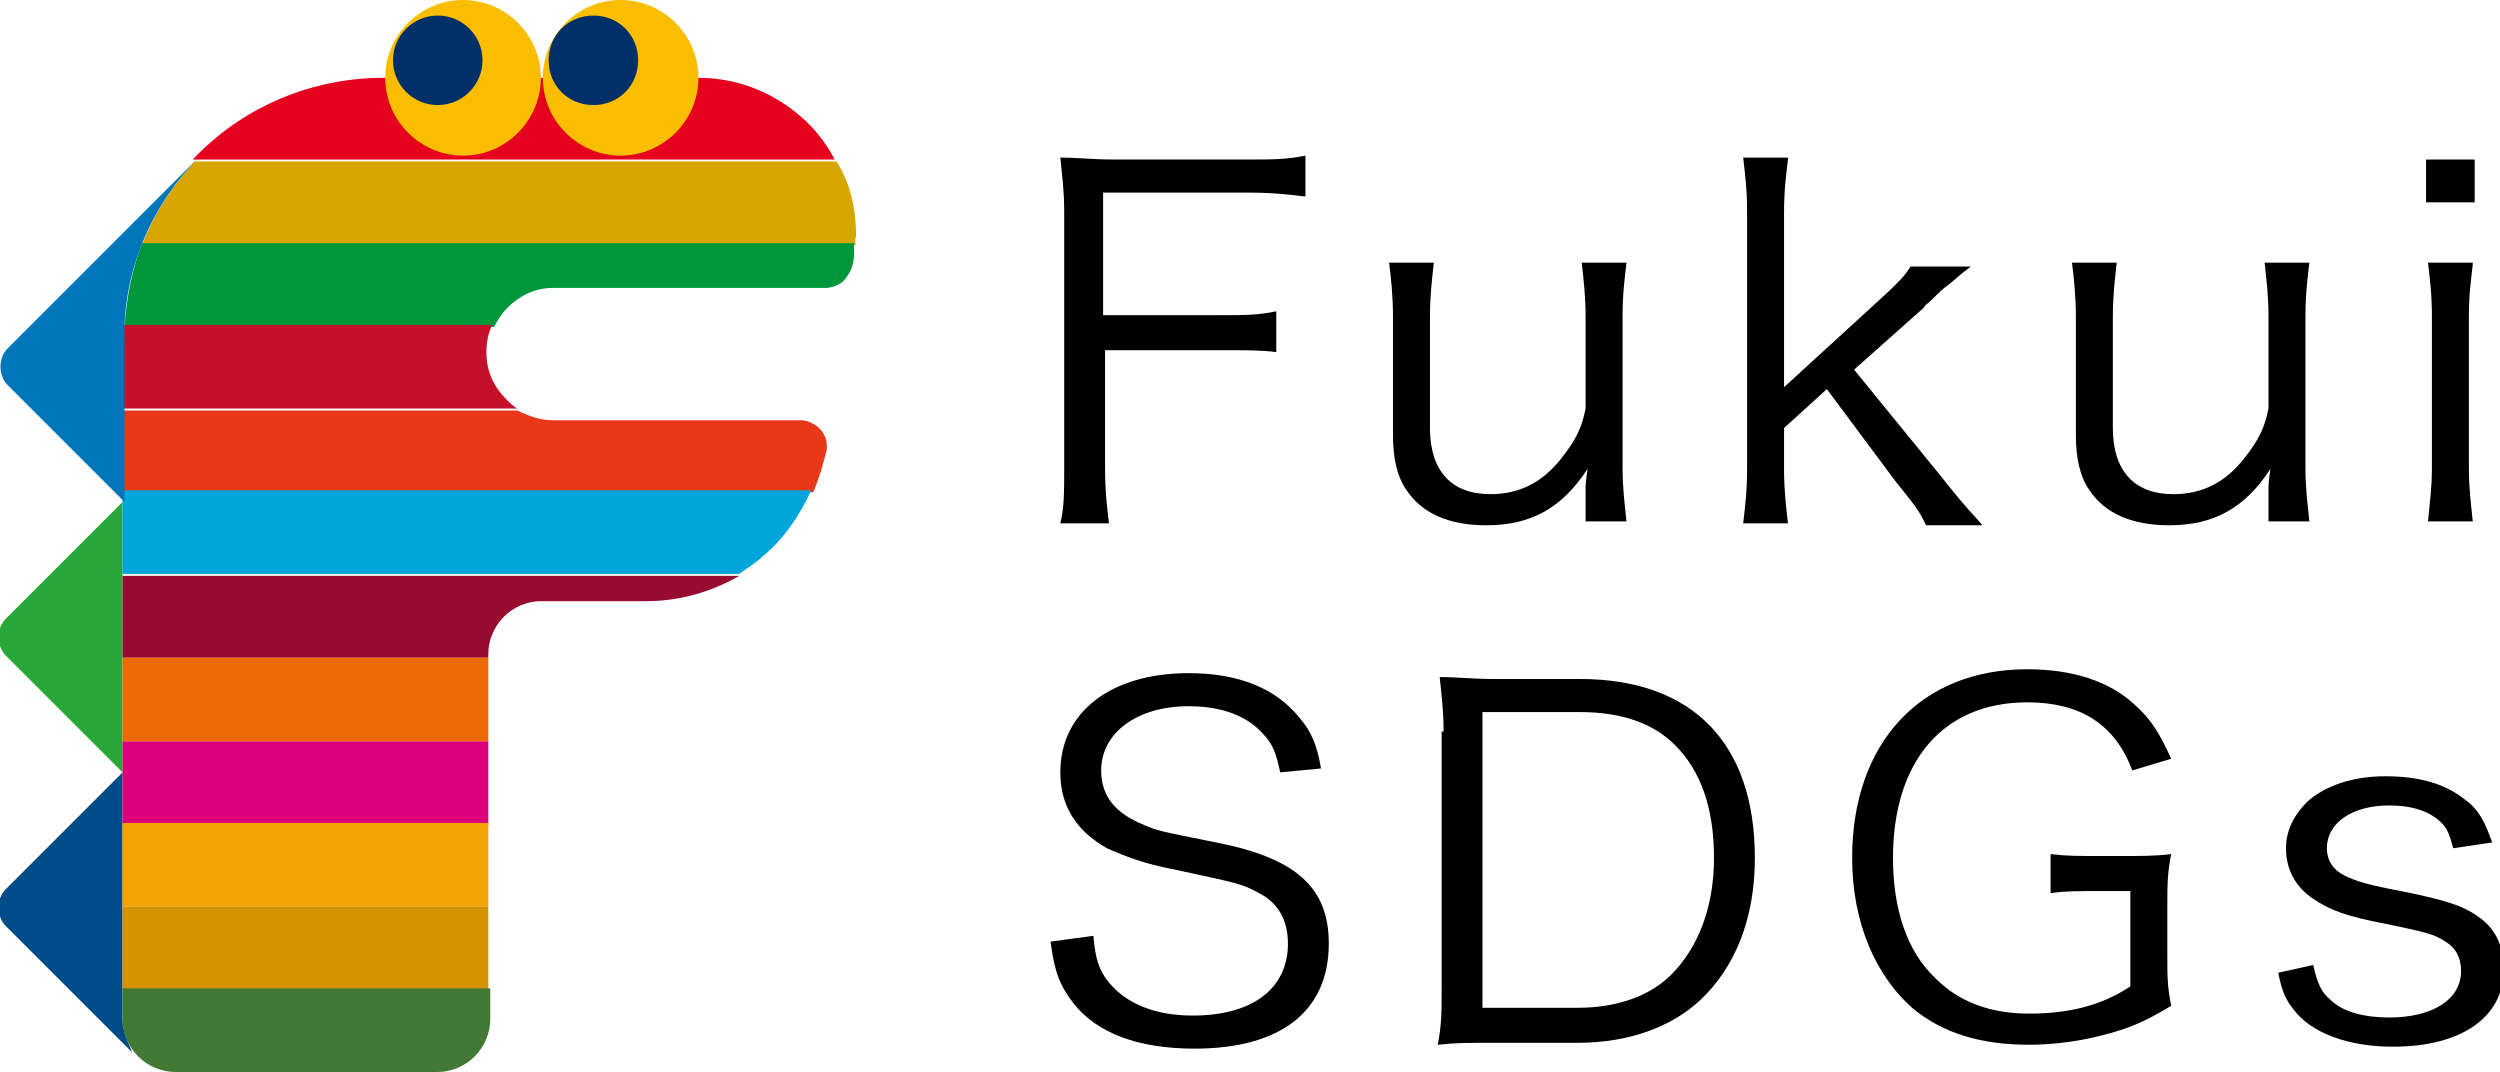 <?xml version="1.0" encoding="utf-8"?>
<!-- Generator: Adobe Illustrator 27.8.1, SVG Export Plug-In . SVG Version: 6.00 Build 0)  -->
<svg version="1.1" id="レイヤー_1" xmlns="http://www.w3.org/2000/svg" xmlns:xlink="http://www.w3.org/1999/xlink" x="0px"
	 y="0px" viewBox="0 0 128.5 55.1" style="enable-background:new 0 0 128.5 55.1;" xml:space="preserve">
<style type="text/css">
	.st0{fill:#28A838;}
	.st1{fill:#004C88;}
	.st2{fill:#DC007A;}
	.st3{fill:#ED6A02;}
	.st4{fill:#F5A200;}
	.st5{fill:#D39200;}
	.st6{fill:#970B31;}
	.st7{fill:#427935;}
	.st8{fill:#E5001E;}
	.st9{fill:#D7A600;}
	.st10{fill:#00973B;}
	.st11{fill:#E83819;}
	.st12{fill:#00A6D9;}
	.st13{fill:#C60F28;}
	.st14{fill:#0075BA;}
	.st15{fill:#FABD00;}
	.st16{fill:#003067;}
</style>
<g>
	<g>
		<path class="st0" d="M6.3,34.9v-9.1l-6,6c-0.5,0.5-0.5,1.4,0,1.9l6,6V34.9z"/>
		<g>
			<path class="st1" d="M6.3,52.4V39.7l-6,6c-0.5,0.5-0.5,1.4,0,1.9l6.5,6.5C6.6,53.6,6.3,53,6.3,52.4z"/>
		</g>
		<rect x="6.3" y="38.1" class="st2" width="18.8" height="4.3"/>
		<polygon class="st3" points="6.3,34.9 6.3,38.1 25.1,38.1 25.1,33.8 6.3,33.8 		"/>
		<polygon class="st4" points="6.3,46.6 25.1,46.6 25.1,43 25.1,42.3 6.3,42.3 		"/>
		<rect x="6.3" y="46.6" class="st5" width="18.8" height="4.3"/>
		<path class="st6" d="M6.3,33.8h18.8v-0.2c0-0.7,0.3-1.4,0.8-1.9c0.5-0.5,1.2-0.8,1.9-0.8h2.7h2.7c1.8,0,3.4-0.5,4.8-1.3H6.3V33.8z
			"/>
		<path class="st7" d="M6.3,52.4c0,0.7,0.3,1.4,0.8,1.9c0.5,0.5,1.2,0.8,1.9,0.8h8.1h5.4c0.7,0,1.4-0.3,1.9-0.8
			c0.5-0.5,0.8-1.2,0.8-1.9v-1.6H6.3V52.4z"/>
		<path class="st8" d="M41.6,6.4C40.1,4.9,38.1,4,35.9,4h-8.1h-8.1c-3.7,0-7.1,1.5-9.5,3.9c-0.1,0.1-0.2,0.2-0.3,0.3h33
			C42.6,7.6,42.1,6.9,41.6,6.4z"/>
		<path class="st9" d="M44,12.1c0-1.4-0.3-2.7-1-3.8H10c-1.1,1.2-2.1,2.7-2.7,4.3h36.7C43.9,12.4,44,12.2,44,12.1z"/>
		<path class="st10" d="M28.4,14.8l7,0l7,0c0.3,0,0.6-0.1,0.9-0.3c0.2-0.2,0.4-0.5,0.5-0.8c0.1-0.3,0.1-0.6,0.1-0.8
			c0-0.1,0-0.3,0-0.4H7.3c-0.5,1.3-0.8,2.8-0.9,4.3h19c0.2-0.4,0.4-0.7,0.7-1C26.7,15.2,27.5,14.8,28.4,14.8z"/>
		<path class="st11" d="M6.3,25.3h35.5c0.3-0.7,0.5-1.4,0.7-2.2c0,0,0-0.1,0-0.1c0,0,0-0.1,0-0.1c0-0.4-0.2-0.7-0.4-0.9
			c-0.2-0.2-0.6-0.4-0.9-0.4h-6.4h-6.4c-0.6,0-1.2-0.2-1.8-0.5H6.3V25.3z"/>
		<path class="st12" d="M6.3,29.5h31.7c0.4-0.3,0.9-0.6,1.2-0.9c1.1-0.9,1.9-2.1,2.5-3.4H6.3V29.5z"/>
		<path class="st13" d="M6.3,17.5V21h20.3c-0.2-0.1-0.4-0.3-0.6-0.5c-0.6-0.6-1-1.4-1-2.4c0-0.5,0.1-1,0.3-1.4h-19
			C6.4,17,6.3,17.2,6.3,17.5z"/>
		<path class="st14" d="M10.3,8l-9.9,9.9c-0.5,0.5-0.5,1.4,0,1.9l6,6v-8.3C6.3,13.8,7.9,10.4,10.3,8z"/>
		<path class="st15" d="M27.8,4c0,2.2-1.8,4-4,4c-2.2,0-4-1.8-4-4c0-2.2,1.8-4,4-4C26,0,27.8,1.8,27.8,4z"/>
		<path class="st15" d="M35.9,4c0,2.2-1.8,4-4,4c-2.2,0-4-1.8-4-4c0-2.2,1.8-4,4-4C34.1,0,35.9,1.8,35.9,4z"/>
		<path class="st16" d="M32.8,3.1c0,1.3-1,2.3-2.3,2.3c-1.3,0-2.3-1-2.3-2.3c0-1.3,1-2.3,2.3-2.3C31.8,0.8,32.8,1.8,32.8,3.1z"/>
		<circle class="st16" cx="22.5" cy="3.1" r="2.3"/>
	</g>
	<g>
		<g>
			<path d="M56.8,24c0,1.3,0.1,2,0.2,2.9h-2.5c0.2-0.8,0.2-1.6,0.2-2.9V10.9c0-1.1-0.1-1.8-0.2-2.8c0.9,0,1.6,0.1,2.8,0.1h6.8
				c1.3,0,2,0,3-0.2v2.1c-0.9-0.1-1.6-0.2-3-0.2h-7.4v6.3h6c1.2,0,2,0,2.9-0.2v2.1C64.9,18,64.1,18,62.8,18h-6V24z"/>
			<path d="M81.5,25.2c0-0.3,0-0.4,0.1-1.1c-1.3,2-2.9,2.9-5.2,2.9c-1.9,0-3.3-0.6-4.1-1.8c-0.5-0.7-0.7-1.7-0.7-2.8v-6.1
				c0-1.1-0.1-2-0.2-2.8h2.3c-0.1,0.9-0.2,1.7-0.2,2.8v5.7c0,2.2,1.1,3.4,3.1,3.4c1.5,0,2.7-0.6,3.7-1.9c0.7-0.9,1-1.5,1.2-2.5v-4.7
				c0-1.1-0.1-1.9-0.2-2.8h2.3c-0.1,0.9-0.2,1.6-0.2,2.8V24c0,1.1,0.1,1.8,0.2,2.8h-2.1V25.2z"/>
			<path d="M91.9,8.2c-0.1,0.9-0.2,1.5-0.2,2.8v8.9l4.7-4.3c1.1-1,1.5-1.4,1.8-1.9h3.1c-0.4,0.3-0.4,0.3-1.1,0.9
				c-0.3,0.2-0.6,0.5-0.9,0.8c-0.2,0.2-0.4,0.3-0.4,0.4l-3.6,3.2l4.4,5.4c1.5,1.9,1.7,2,2.2,2.6H99c-0.3-0.6-0.3-0.7-1.6-2.3
				L93.9,20l-2.2,2v2.1c0,1.1,0.1,1.9,0.2,2.8h-2.3c0.1-0.9,0.2-1.6,0.2-2.8V10.9c0-1.2-0.1-1.9-0.2-2.8H91.9z"/>
			<path d="M116.6,25.2c0-0.3,0-0.4,0.1-1.1c-1.3,2-2.9,2.9-5.2,2.9c-1.9,0-3.3-0.6-4.1-1.8c-0.5-0.7-0.7-1.7-0.7-2.8v-6.1
				c0-1.1-0.1-2-0.2-2.8h2.3c-0.1,0.9-0.2,1.7-0.2,2.8v5.7c0,2.2,1.1,3.4,3.1,3.4c1.5,0,2.7-0.6,3.7-1.9c0.7-0.9,1-1.5,1.2-2.5v-4.7
				c0-1.1-0.1-1.9-0.2-2.8h2.3c-0.1,0.9-0.2,1.6-0.2,2.8V24c0,1.1,0.1,1.8,0.2,2.8h-2.1V25.2z"/>
			<path d="M127.2,8.2v2.2h-2.5V8.2H127.2z M127.1,13.6c-0.1,0.9-0.2,1.5-0.2,2.8V24c0,1.1,0.1,1.8,0.2,2.8h-2.3
				c0.1-1.1,0.2-1.7,0.2-2.8v-7.7c0-1.2-0.1-1.9-0.2-2.8H127.1z"/>
			<path d="M65.8,39.7c-0.2-1-0.4-1.5-0.9-2c-0.8-0.9-2.1-1.4-3.8-1.4c-2.7,0-4.5,1.4-4.5,3.3c0,1.3,0.7,2.2,2.2,2.8
				c0.7,0.3,0.7,0.3,3.7,0.9c4.1,0.8,5.8,2.3,5.8,5.2c0,3.5-2.5,5.4-6.9,5.4c-2.9,0-5-0.8-6.2-2.3c-0.7-0.9-1-1.6-1.2-3.2l2.2-0.3
				c0.1,1.2,0.3,1.8,0.8,2.4c0.9,1.1,2.4,1.7,4.3,1.7c3.1,0,4.9-1.4,4.9-3.7c0-1.2-0.5-2.1-1.5-2.6c-0.9-0.5-1.1-0.5-4.3-1.2
				c-1.6-0.3-2.6-0.7-3.5-1.1c-1.6-0.9-2.4-2.2-2.4-3.9c0-3.1,2.6-5.1,6.6-5.1c2.6,0,4.5,0.8,5.7,2.3c0.6,0.7,0.9,1.4,1.1,2.6
				L65.8,39.7z"/>
			<path d="M74.2,37.6c0-1.1-0.1-1.8-0.2-2.8c0.9,0,1.6,0.1,2.8,0.1h4.4c5.8,0,9,3.3,9,9.2c0,3.1-1,5.6-2.8,7.3
				c-1.5,1.4-3.7,2.2-6.3,2.2h-4.4c-1.2,0-1.9,0-2.8,0.1c0.2-1,0.2-1.7,0.2-2.9V37.6z M81.1,51.8c2,0,3.7-0.6,4.8-1.7
				c1.4-1.4,2.2-3.5,2.2-6c0-2.6-0.7-4.5-2-5.8c-1.1-1.1-2.7-1.7-4.9-1.7h-5v15.2H81.1z"/>
			<path d="M108.1,45.8c-1.3,0-1.9,0-2.7,0.1v-2c0.8,0.1,1.4,0.1,2.8,0.1h0.7c1.2,0,1.9,0,2.7-0.1c-0.2,1-0.2,1.6-0.2,2.8v2.3
				c0,1.2,0,1.7,0.2,2.7c-1.5,0.9-2.3,1.2-3.5,1.5c-1.1,0.3-2.5,0.5-3.8,0.5c-2.5,0-4.4-0.6-5.9-1.8c-2-1.7-3.2-4.5-3.2-7.8
				c0-5.9,3.5-9.7,9-9.7c2.3,0,4.2,0.6,5.5,1.8c0.9,0.8,1.3,1.5,1.9,2.8l-2,0.6c-0.9-2.4-2.7-3.5-5.4-3.5c-4.3,0-6.9,3-6.9,8
				c0,2.6,0.7,4.8,2.2,6.2c1.2,1.2,2.8,1.8,4.8,1.8c2,0,3.7-0.4,5.2-1.4v-4.9H108.1z"/>
			<path d="M118.9,49.6c0.2,0.9,0.4,1.4,0.9,1.8c0.6,0.6,1.7,0.9,3,0.9c2.2,0,3.7-0.9,3.7-2.4c0-0.7-0.3-1.2-0.8-1.5
				c-0.6-0.4-1.1-0.5-3-0.9c-2.1-0.4-2.9-0.7-3.8-1.3c-0.9-0.6-1.4-1.5-1.4-2.6c0-0.9,0.4-1.7,1.1-2.4c0.9-0.8,2.3-1.3,4-1.3
				c1.8,0,3.1,0.4,4.1,1.2c0.7,0.5,1,1.1,1.4,2.2l-2,0.3c-0.2-0.7-0.3-1-0.6-1.3c-0.6-0.6-1.5-0.9-2.7-0.9c-1.9,0-3.2,0.9-3.2,2.2
				c0,0.6,0.3,1.1,0.9,1.4c0.6,0.3,1.3,0.5,2.9,0.8c2.5,0.5,3.3,0.8,4.1,1.4c0.8,0.6,1.2,1.5,1.2,2.6c0,2.5-2.2,4-5.7,4
				c-2.3,0-4.2-0.7-5.1-1.9c-0.4-0.5-0.6-0.9-0.8-1.9L118.9,49.6z"/>
		</g>
	</g>
</g>
</svg>
